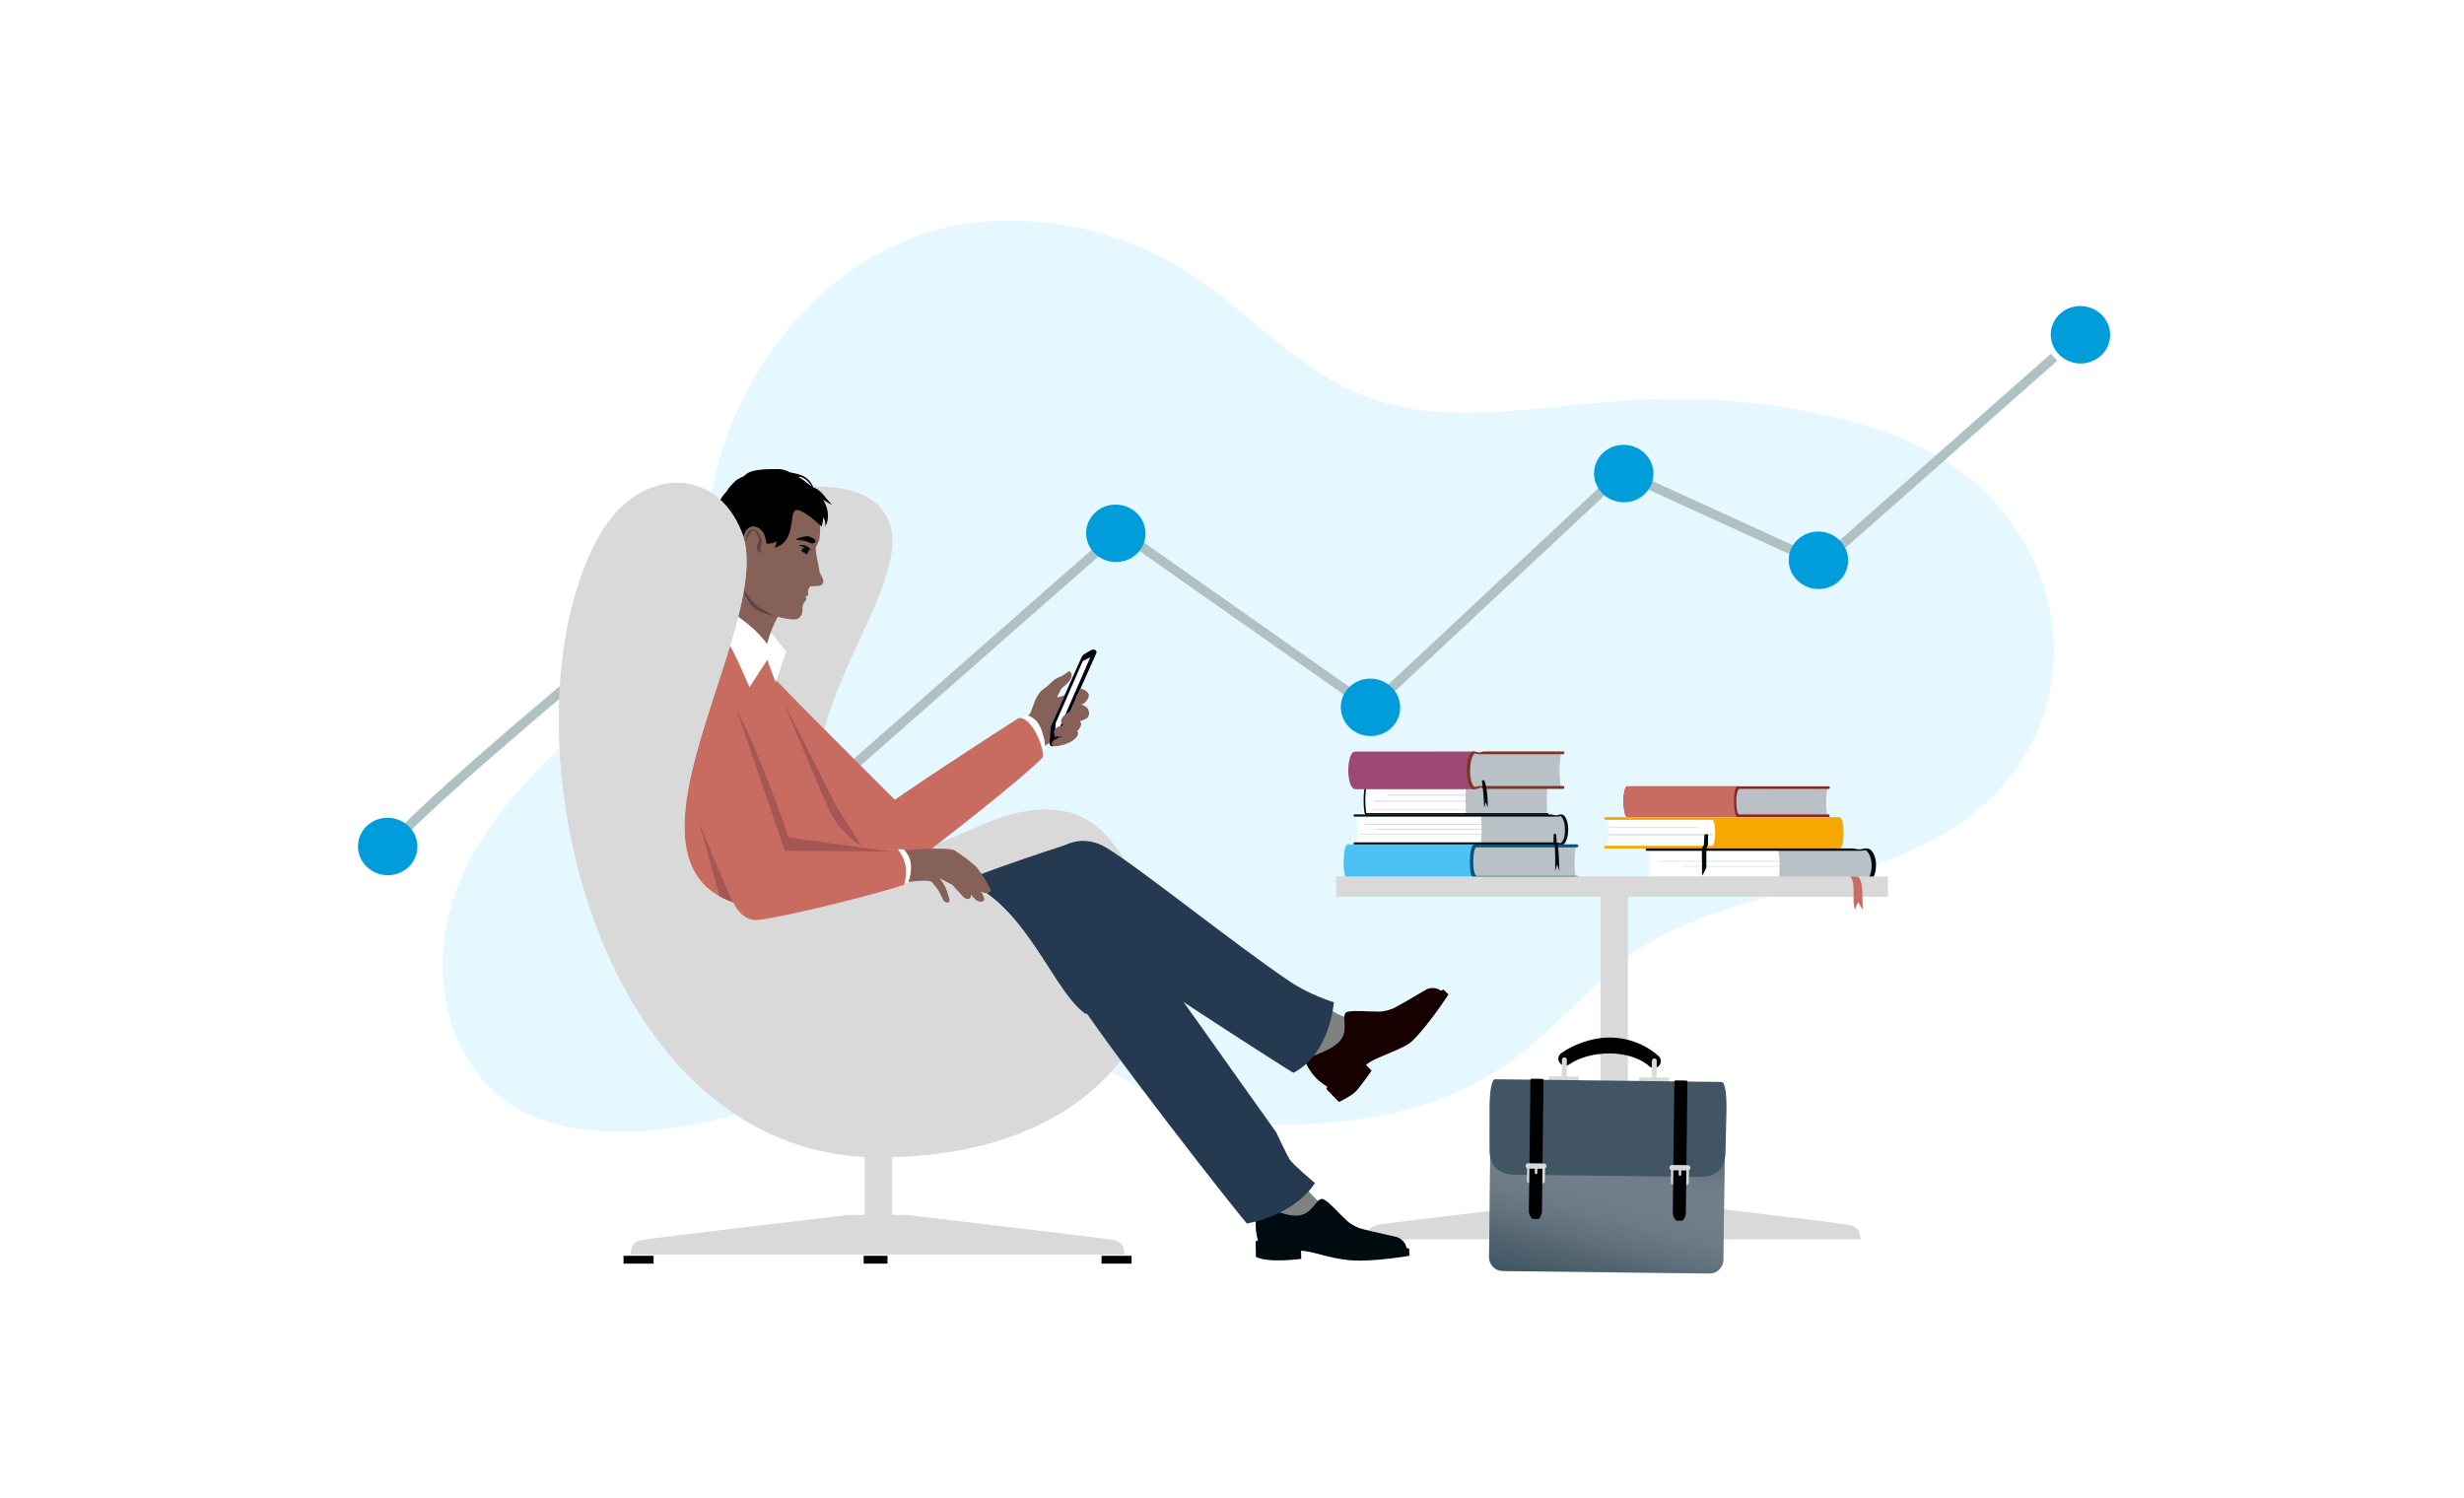 <svg width="592" height="360" viewBox="0 0 592 360" fill="none" xmlns="http://www.w3.org/2000/svg">
<rect width="592" height="360" fill="white"/>
<g clip-path="url(#clip0_173_152)">
<path d="M106.536 236.237C107.373 245.123 110.599 253.95 117.342 260.916C129.555 273.833 152.409 273.586 170.753 269.377C187.383 265.769 201.263 257.809 217.029 252.266C238.768 244.764 252.21 247.978 269.961 259.209C279.516 265.191 288.585 269.167 300.875 269.98C320.44 271.155 342.025 268.19 358.533 257.93C368.803 251.64 376.541 242.892 384.946 235.23C405.747 213.958 442.266 215.761 468.556 199.361C498.017 180.728 500.668 145.493 480.135 121.761C470.78 110.515 456.425 103.703 439.815 100.033C426.015 96.844 409.378 95.221 394.286 96.073C376.24 96.78 357.238 101.026 339.455 98.276C332.361 97.168 325.748 94.726 319.906 91.353C308.891 85.041 300.313 76.09 290.037 68.682C274.403 56.896 252.139 50.381 230.694 53.998C196.192 59.965 174.859 93.311 170.832 119.3C169.258 129.111 169.851 138.81 164.913 148.056C159.558 158.418 148.521 167.039 139.185 175.449C129.204 184.298 119.889 194.068 113.872 204.831C108.286 214.594 105.544 225.462 106.531 236.172L106.537 236.237H106.536Z" fill="#E5F8FF"/>
<path d="M94.087 204.843L92.042 203.832C95.609 196.617 152.218 150.024 154.626 148.044L155.421 147.391L197.538 189.013L268.969 126.223L329.181 168.547L389.535 112.16L437.292 133.989L492.761 84.976L494.272 86.685L437.692 136.68L389.976 114.869L329.386 171.478L269.127 129.122L197.448 192.131L155.281 150.46C138.427 164.341 96.825 199.306 94.088 204.843L94.087 204.843Z" fill="#B0C1C3"/>
<path d="M100.259 204.028C100.599 200.232 97.691 196.869 93.764 196.519C89.837 196.168 86.379 198.961 86.04 202.757C85.7 206.554 88.608 209.916 92.535 210.267C96.461 210.618 99.92 207.825 100.259 204.028Z" fill="#009DDB"/>
<path d="M161.821 149.618C162.16 145.822 159.252 142.46 155.326 142.109C151.399 141.758 147.941 144.551 147.601 148.348C147.262 152.144 150.17 155.506 154.097 155.857C158.023 156.208 161.482 153.415 161.821 149.618Z" fill="#009DDB"/>
<path d="M204.474 191.499C204.813 187.703 201.905 184.341 197.979 183.99C194.052 183.639 190.594 186.432 190.254 190.229C189.915 194.025 192.823 197.387 196.749 197.738C200.676 198.089 204.134 195.296 204.474 191.499Z" fill="#009DDB"/>
<path d="M275.194 128.784C275.533 124.987 272.625 121.625 268.699 121.274C264.772 120.923 261.314 123.716 260.974 127.513C260.635 131.309 263.543 134.672 267.469 135.023C271.396 135.373 274.854 132.58 275.194 128.784Z" fill="#009DDB"/>
<path d="M336.385 170.594C336.725 166.797 333.817 163.435 329.89 163.084C325.963 162.733 322.505 165.526 322.166 169.323C321.826 173.119 324.734 176.482 328.661 176.832C332.587 177.183 336.046 174.39 336.385 170.594Z" fill="#009DDB"/>
<path d="M397.231 114.419C397.571 110.622 394.663 107.26 390.736 106.909C386.81 106.558 383.351 109.351 383.012 113.148C382.672 116.944 385.58 120.307 389.507 120.657C393.434 121.008 396.892 118.215 397.231 114.419Z" fill="#009DDB"/>
<path d="M444.004 135.257C444.344 131.46 441.436 128.098 437.509 127.747C433.583 127.396 430.124 130.189 429.785 133.986C429.445 137.783 432.353 141.145 436.28 141.496C440.207 141.847 443.665 139.053 444.004 135.257Z" fill="#009DDB"/>
<path d="M506.961 81.069C507.301 77.273 504.393 73.911 500.466 73.56C496.54 73.209 493.081 76.002 492.742 79.799C492.402 83.595 495.31 86.957 499.237 87.308C503.164 87.659 506.622 84.866 506.961 81.069Z" fill="#009DDB"/>
<path d="M371.72 195.648C329.163 195.684 329.169 195.599 328.431 195.562C328.094 193.273 328.164 190.629 328.467 189.439C329.2 189.378 371.19 189.439 371.72 189.439C371.547 191.396 371.72 195.648 371.72 195.648Z" fill="#BAC1C6"/>
<path d="M325.907 195.953C326.636 195.953 372.776 196.039 372.995 196.039C373.213 196.039 374.315 196.048 374.756 195.953C374.856 195.931 375.419 195.932 375.443 195.953C376.739 197.014 376.208 201.899 374.879 202.764C374.815 202.807 374.737 202.809 374.65 202.792C374.191 202.697 373.839 202.63 373.569 202.63H326.016C326.251 200.924 326.171 198.789 325.907 195.953Z" fill="white"/>
<path d="M439.066 189.491C438.39 189.491 418.746 189.523 417.613 189.523C416.479 189.523 416.632 195.973 417.496 195.973C418.268 195.973 438.481 195.94 439.066 195.94C438.576 194.527 438.716 190.699 439.066 189.491Z" fill="#BAC1C6"/>
<path d="M386.018 203.553C386.706 203.553 410.46 203.706 411.615 203.706C412.771 203.706 412.45 196.793 411.57 196.793C410.784 196.793 386.754 196.838 386.159 196.838C386.657 198.278 386.374 202.323 386.018 203.553Z" fill="white"/>
<path d="M396.113 204.305H446.585C446.886 204.305 447.885 204.267 448.493 204.161C448.63 204.137 448.71 204.177 448.744 204.2C450.528 205.38 450.619 210.868 448.789 211.831C448.701 211.878 448.592 211.881 448.474 211.861C447.84 211.755 446.692 211.688 446.321 211.688H396.02C396.343 209.791 396.477 207.461 396.113 204.305Z" fill="white"/>
<path d="M352.189 195.648C352.189 195.648 328.831 195.688 328.099 195.652C327.762 193.363 327.71 190.485 328.013 189.295C328.747 189.234 351.659 189.439 352.189 189.439C352.016 191.396 352.189 195.648 352.189 195.648Z" fill="white"/>
<path d="M427.329 204.245C428.332 204.245 446.333 204.424 446.635 204.424C446.936 204.424 447.373 204.351 447.982 204.245C448.118 204.221 448.71 204.312 448.744 204.334C450.528 205.515 450.574 211.002 448.744 211.965C448.656 212.012 447.928 211.888 447.81 211.869C447.176 211.763 446.693 211.688 446.321 211.688H427.299C427.623 209.79 427.692 207.401 427.329 204.245V204.245Z" fill="#BAC1C6"/>
<path d="M355.811 195.867C356.54 195.867 373.678 196.082 373.897 196.082C374.116 196.082 374.691 195.97 375.132 195.875C375.232 195.853 375.29 195.889 375.315 195.91C376.611 196.971 376.73 201.899 375.401 202.764C375.336 202.807 374.737 202.809 374.65 202.791C374.191 202.696 373.839 202.63 373.569 202.63H355.784C356.019 200.924 356.075 198.702 355.811 195.866V195.867Z" fill="#BAC1C6"/>
<path d="M375.022 180.92C374.255 180.92 355.843 181.024 355.614 181.024C355.385 181.024 354.915 180.917 354.45 180.799C354.346 180.772 353.816 181.086 353.79 181.111C352.429 182.424 352.619 188.204 354.016 189.275C354.083 189.326 354.48 189.209 354.571 189.187C355.053 189.069 355.422 188.987 355.706 188.987H374.961C374.546 186.081 374.634 183.963 375.022 180.92Z" fill="#BAC1C6"/>
<path d="M378.623 210.815H354.478C353.202 210.815 353.291 203.297 354.262 203.297C355.132 203.297 378.051 203.212 378.709 203.212C378.157 204.802 378.229 209.456 378.623 210.815Z" fill="#BAC1C6"/>
<g style="mix-blend-mode:multiply">
<path d="M438.298 191.832H418.372V191.94H438.298V191.832Z" fill="#BAC1C6"/>
</g>
<g style="mix-blend-mode:multiply">
<path d="M373.731 186.533H354.683V186.607H373.731V186.533Z" fill="#BAC1C6"/>
</g>
<g style="mix-blend-mode:multiply">
<path d="M370.672 194.422H329.334V194.496H370.672V194.422Z" fill="#BAC1C6"/>
</g>
<g style="mix-blend-mode:multiply">
<path d="M438.423 193.892H417.896V194.024H438.423V193.892Z" fill="#BAC1C6"/>
</g>
<g style="mix-blend-mode:multiply">
<path d="M438.423 191.134H420.438V191.266H438.423V191.134Z" fill="#BAC1C6"/>
</g>
<path d="M407.896 198.781H386.491V198.878H407.896V198.781Z" fill="#BAC1C6"/>
<path d="M411.516 200.473H386.566V200.667H411.516V200.473Z" fill="#BAC1C6"/>
<g style="mix-blend-mode:multiply">
<path d="M446.351 206.904H398.293V207.002H446.351V206.904Z" fill="#BAC1C6"/>
</g>
<g style="mix-blend-mode:multiply">
<path d="M446.825 208.1H404.293V208.197H446.825V208.1Z" fill="#BAC1C6"/>
</g>
<g style="mix-blend-mode:multiply">
<path d="M446.826 210.671H397.936V210.768H446.826V210.671Z" fill="#BAC1C6"/>
</g>
<g style="mix-blend-mode:multiply">
<path d="M370.624 191.003H333.308V191.154H370.624V191.003Z" fill="#BAC1C6"/>
</g>
<g style="mix-blend-mode:multiply">
<path d="M370.168 192.451H330.079V192.601H370.168V192.451Z" fill="#BAC1C6"/>
</g>
<g style="mix-blend-mode:multiply">
<path d="M375.043 198.024H327.875V198.155H375.043V198.024Z" fill="#BAC1C6"/>
</g>
<g style="mix-blend-mode:multiply">
<path d="M374.721 199.141H330.493V199.271H374.721V199.141Z" fill="#BAC1C6"/>
</g>
<g style="mix-blend-mode:multiply">
<path d="M374.908 200.312H326.918V200.426H374.908V200.312Z" fill="#BAC1C6"/>
</g>
<g style="mix-blend-mode:multiply">
<path d="M373.878 182.747H355.861V182.882H373.878V182.747Z" fill="#BAC1C6"/>
</g>
<g style="mix-blend-mode:multiply">
<path d="M373.257 183.865H359.796V184.001H373.257V183.865Z" fill="#BAC1C6"/>
</g>
<g style="mix-blend-mode:multiply">
<path d="M373.918 187.458H355.56V187.593H373.918V187.458Z" fill="#BAC1C6"/>
</g>
<g style="mix-blend-mode:multiply">
<path d="M377.555 204.588H355.394V204.729H377.555V204.588Z" fill="#BAC1C6"/>
</g>
<g style="mix-blend-mode:multiply">
<path d="M377.046 205.751H358.623V205.892H377.046V205.751Z" fill="#BAC1C6"/>
</g>
<g style="mix-blend-mode:multiply">
<path d="M377.134 208.447H355.873V208.535H377.134V208.447Z" fill="#BAC1C6"/>
</g>
<g style="mix-blend-mode:multiply">
<path d="M377.588 209.488H355.147V209.629H377.588V209.488Z" fill="#BAC1C6"/>
</g>
<path d="M417.962 189.573C416.827 189.573 416.982 195.676 417.846 195.676H439.344C439.647 195.676 439.73 196.328 439.256 196.328H391C389.838 196.328 389.695 188.939 391 188.939H439.343C439.781 188.939 439.668 189.573 439.413 189.573H417.961H417.962Z" fill="#8A272C"/>
<path d="M391.001 196.328H417.338C416.398 195.569 416.277 189.405 417.363 188.939H391C389.695 188.939 389.838 196.328 391 196.328H391.001Z" fill="#C86C61"/>
<path d="M411.263 203.218C412.418 203.218 412.26 197.001 411.381 197.001H385.702C385.393 197.001 385.309 196.336 385.791 196.336H442.003C443.186 196.336 443.332 203.863 442.003 203.863H385.702C385.256 203.863 385.37 203.218 385.63 203.218H411.263L411.263 203.218Z" fill="#F7A800"/>
<path d="M395.706 211.942H444.617C445.474 211.942 445.802 211.632 446.501 211.705C447.269 211.786 447.987 212.154 448.831 211.999C449.949 211.796 450.753 209.837 450.739 207.817C450.726 205.868 449.918 204.142 448.831 203.912C447.848 203.703 447.247 204.161 446.573 204.091C445.887 204.019 445.398 203.846 444.701 203.846H395.662C395.303 203.846 395.311 204.438 395.662 204.438H446.737C447.039 204.438 447.455 204.4 448.062 204.294C448.199 204.27 448.28 204.31 448.313 204.332C450.098 205.513 450.162 210.513 448.333 211.476C448.245 211.523 448.136 211.526 448.018 211.506C447.385 211.401 446.902 211.325 446.529 211.325C446.39 211.325 396.111 211.325 395.707 211.325C395.304 211.325 395.308 211.941 395.706 211.941V211.942Z" fill="#000B10"/>
<path d="M409.537 200.479L410.398 200.478C410.398 200.478 410.354 201.626 410.354 203.217L410.238 203.221C410.076 203.248 409.987 204.053 409.987 204.407C409.987 206.643 409.963 208.495 409.963 208.495C409.963 208.495 409.55 209.465 408.939 210.418C408.902 207.47 408.887 206.122 408.887 204.407C408.887 204.177 409.021 203.159 409.352 203.159C409.466 201.094 409.537 200.479 409.537 200.479H409.537Z" fill="#000B10"/>
<path d="M371.836 195.381C371.457 195.381 328.653 195.388 328.26 195.371C327.907 193.081 327.979 190.437 328.297 189.247C328.688 189.216 340.402 189.22 352.458 189.228L352.485 188.826C340.367 188.815 328.533 188.809 328.105 188.848C327.824 188.872 327.61 190.634 327.623 192.309C327.637 193.991 327.818 195.759 328.044 195.771C328.475 195.794 371.576 195.783 371.845 195.783C372.114 195.783 372.215 195.38 371.836 195.38V195.381Z" fill="#000B10"/>
<path d="M325.478 202.961H372.331C372.954 202.961 373.224 202.988 373.732 203.053C374.289 203.126 374.779 203.152 375.392 203.013C376.204 202.831 376.788 201.07 376.778 199.254C376.768 197.504 376.182 195.952 375.392 195.745C374.678 195.558 374.241 195.97 373.751 195.907C373.253 195.842 372.898 195.686 372.393 195.686H325.478C325.111 195.686 325.115 196.219 325.478 196.219C325.841 196.219 373.788 196.219 373.871 196.218C374.09 196.218 374.392 196.185 374.833 196.089C374.933 196.067 374.991 196.102 375.016 196.124C376.313 197.184 376.36 201.677 375.03 202.542C374.966 202.584 374.887 202.587 374.802 202.57C374.342 202.474 373.99 202.407 373.72 202.407H325.478C325.132 202.407 325.114 202.961 325.478 202.961V202.961Z" fill="#000B10"/>
<path d="M354.23 180.568C350.353 180.582 325.807 180.592 325.558 180.592C323.428 180.592 323.336 189.633 325.683 189.633H354.117C352.871 187.299 352.827 186.782 352.803 184.965C352.78 183.286 352.848 182.812 354.23 180.568Z" fill="#9E4877"/>
<path d="M375.54 188.863H374.852C374.852 188.863 374.851 188.862 374.849 188.862H355.598C355.313 188.862 354.945 188.946 354.462 189.063C354.371 189.085 354.289 189.081 354.222 189.031C352.826 187.959 352.875 182.403 354.236 181.089C354.262 181.064 354.324 181.019 354.428 181.047C354.892 181.166 355.21 181.208 355.438 181.208H375.54C375.988 181.208 375.977 180.55 375.54 180.55H356.733C356.202 180.55 356.05 180.705 355.527 180.785C355.013 180.863 354.591 180.39 353.841 180.622C353.012 180.877 352.397 182.798 352.387 184.962C352.376 187.208 352.989 189.385 353.841 189.611C354.486 189.783 354.997 189.409 355.582 189.32C356.115 189.238 356.144 189.546 356.798 189.546H375.54C375.95 189.546 375.977 188.863 375.54 188.863Z" fill="#7E3423"/>
<path d="M356.592 187.503H356.008C356.008 187.503 356.457 190.015 356.592 194.044C356.817 193.521 356.952 192.736 356.952 192.736C356.952 192.736 357.312 193.573 357.491 194.096C357.401 188.759 356.592 187.503 356.592 187.503V187.503Z" fill="#000B10"/>
<path d="M354.189 202.87H323.843C322.537 202.87 322.376 211.181 323.843 211.181H354.287C354.029 210.502 353.455 208.954 353.429 207.064C353.406 205.318 353.909 203.666 354.189 202.87Z" fill="#4EC1F4"/>
<path d="M354.863 210.469C353.588 210.469 353.761 203.604 354.732 203.604H378.917C379.258 203.604 379.351 202.87 378.818 202.87H354.189C352.882 202.87 352.722 211.181 354.189 211.181H378.917C379.409 211.181 379.283 210.469 378.995 210.469H354.863Z" fill="#00557E"/>
<path d="M373.881 200.388L373.264 200.397C373.264 200.397 373.284 201.471 373.261 202.855H373.346C373.529 202.855 373.581 203.593 373.595 203.91C373.677 205.849 373.671 207.013 373.644 209.284C373.898 208.505 374.119 207.719 374.119 207.719C374.119 207.719 374.49 208.744 374.671 209.293C374.575 206.539 374.511 205.037 374.393 203.877C374.373 203.673 374.322 202.861 374.033 202.861C373.949 201.079 373.881 200.389 373.881 200.389L373.881 200.388Z" fill="#000B10"/>
<path d="M453.609 215.473V210.587H321.029V215.473H384.534V288.271H380.71C380.71 288.271 333.481 293.791 331.036 294.294C328.975 294.717 328.326 295.905 328.326 297.801H446.947C446.947 295.905 446.298 294.718 444.237 294.294C441.791 293.792 394.563 288.271 394.563 288.271H391.119V215.473H453.609Z" fill="#D9D9D9"/>
<path d="M444.525 210.644C446.053 212.16 444.794 216.488 445.693 218.633C445.95 217.528 446.489 216.745 446.489 216.745C446.489 216.745 446.75 217.513 447.658 218.658C447.222 216.398 447.932 211.793 446.349 210.619L444.525 210.644Z" fill="#C86C61"/>
<path d="M397.388 256.622C397.824 256.617 398.258 256.441 398.581 256.098C399.206 255.429 399.172 254.38 398.503 253.755C396.278 251.672 391.946 249.235 386.464 249.297C382.487 249.342 378.251 250.881 375.13 253.023C374.375 253.541 374.183 254.574 374.702 255.328C375.22 256.083 376.252 256.275 377.007 255.757C379.607 253.972 383.161 253.15 386.508 253.113C391.012 253.062 394.562 254.608 396.237 256.175C396.561 256.48 396.975 256.627 397.388 256.622V256.622Z" fill="black"/>
<path d="M400.717 258.927L398.006 258.894L398.054 254.908C398.058 254.585 397.799 254.321 397.476 254.316C397.153 254.312 396.887 254.571 396.884 254.894L396.837 258.881L394.124 258.848C393.937 258.846 393.784 258.995 393.782 259.183L393.775 259.761C393.773 259.948 393.923 260.102 394.11 260.105L400.703 260.184C400.889 260.186 401.044 260.035 401.046 259.848L401.053 259.269C401.055 259.082 400.904 258.929 400.717 258.927Z" fill="#D9D9D9"/>
<path d="M379.055 258.669L376.402 258.637L376.449 254.65C376.454 254.327 376.194 254.062 375.872 254.059C375.549 254.054 375.284 254.313 375.279 254.636L375.232 258.623L372.462 258.589C372.275 258.588 372.121 258.738 372.119 258.924L372.113 259.504C372.111 259.691 372.26 259.845 372.446 259.847L379.04 259.926C379.226 259.928 379.381 259.777 379.382 259.59L379.389 259.01C379.392 258.823 379.241 258.671 379.055 258.669Z" fill="#D9D9D9"/>
<path d="M357.753 302.057C357.731 303.885 359.197 305.386 361.026 305.407L410.703 306C412.533 306.022 414.033 304.556 414.056 302.728L414.419 272.268C414.44 270.44 412.974 268.94 411.146 268.918L361.468 268.325C359.639 268.304 358.138 269.769 358.116 271.597L357.753 302.057Z" fill="#425563"/>
<path style="mix-blend-mode:multiply" d="M357.753 302.057C357.731 303.885 359.197 305.386 361.026 305.407L410.703 306C412.533 306.022 414.033 304.556 414.056 302.728L414.419 272.268C414.44 270.44 412.974 268.94 411.146 268.918L361.468 268.325C359.639 268.304 358.138 269.769 358.116 271.597L357.753 302.057Z" fill="url(#paint0_linear_173_152)"/>
<path d="M359.228 259.317C359.704 259.324 413.134 259.96 413.61 259.966C414.539 259.977 414.846 263.196 414.805 266.671L414.567 276.826C414.518 280.963 412.014 282.827 408.539 282.784L363.755 282.251C360.28 282.209 357.82 280.287 357.87 276.151L357.874 265.992C357.915 262.518 358.298 259.306 359.228 259.317H359.228Z" fill="#425563"/>
<path d="M404.966 280.594L404.916 284.747C404.916 284.747 405.746 284.867 405.755 284.092C405.764 283.317 405.799 280.386 405.799 280.386L404.966 280.594Z" fill="#D3D8DC"/>
<path d="M402.306 280.563L402.257 284.715C402.257 284.715 401.425 284.816 401.434 284.041C401.443 283.266 401.478 280.335 401.478 280.335L402.306 280.563Z" fill="#D3D8DC"/>
<path d="M401.904 291.406C401.895 292.177 402.467 293.298 402.935 293.304C403.314 293.308 403.593 293.312 404.047 293.316C404.504 293.323 405.031 292.265 405.041 291.443C405.051 290.621 405.417 259.916 405.417 259.916C405.419 259.761 405.294 259.633 405.138 259.631L402.565 259.6C402.409 259.599 402.282 259.722 402.281 259.878C402.281 259.878 401.913 290.634 401.905 291.406L401.904 291.406Z" fill="black"/>
<path d="M401.095 280.552C401.099 280.197 401.389 279.914 401.743 279.918L405.512 279.963C405.865 279.968 406.149 280.258 406.145 280.612C406.141 280.967 405.85 281.25 405.496 281.246L401.728 281.2C401.374 281.197 401.09 280.906 401.095 280.552Z" fill="#D3D8DC"/>
<path d="M370.39 280.183L370.34 284.335C370.34 284.335 371.17 284.455 371.179 283.68C371.188 282.904 371.224 279.974 371.224 279.974L370.39 280.183Z" fill="#D3D8DC"/>
<path d="M367.73 280.15L367.681 284.304C367.681 284.304 366.849 284.404 366.859 283.629C366.867 282.853 366.903 279.922 366.903 279.922L367.73 280.151V280.15Z" fill="#D3D8DC"/>
<path d="M367.328 290.994C367.319 291.765 367.892 292.886 368.36 292.891C368.739 292.896 369.017 292.899 369.473 292.904C369.928 292.911 370.456 291.853 370.466 291.03C370.475 290.209 370.842 259.504 370.842 259.504C370.844 259.348 370.719 259.22 370.563 259.219L367.989 259.188C367.833 259.187 367.707 259.311 367.704 259.466C367.704 259.466 367.337 290.222 367.328 290.993L367.328 290.994Z" fill="black"/>
<path d="M366.519 280.139C366.523 279.785 366.814 279.502 367.168 279.506L370.936 279.551C371.29 279.556 371.573 279.846 371.569 280.2C371.565 280.554 371.274 280.837 370.92 280.834L367.152 280.788C366.798 280.785 366.514 280.494 366.519 280.139H366.519Z" fill="#D3D8DC"/>
<path d="M369.046 282.104C368.876 282.102 368.74 281.962 368.742 281.792L368.763 279.978C368.765 279.807 368.905 279.671 369.076 279.673C369.247 279.675 369.383 279.815 369.381 279.985L369.36 281.799C369.357 281.97 369.217 282.107 369.046 282.104Z" fill="#D3D8DC"/>
<path d="M403.622 282.516C403.452 282.514 403.315 282.374 403.317 282.204L403.339 280.39C403.341 280.219 403.48 280.083 403.651 280.084C403.822 280.087 403.958 280.227 403.956 280.397L403.934 282.211C403.933 282.382 403.793 282.519 403.622 282.516Z" fill="#D3D8DC"/>
<path d="M159.514 131.204C171.669 118.814 205.749 109.998 213.136 124.294C222.161 141.758 179.303 181.249 205.074 202.39C219.038 213.846 237.042 190.426 256.616 195.123C273.136 199.087 279.084 228.817 277.432 235.093C275.197 243.581 255.956 256.895 255.956 256.895L203.091 264.162C203.091 264.162 158.818 232.12 158.157 231.129C157.496 230.138 147.584 193.471 147.914 191.82C148.245 190.168 159.515 131.204 159.515 131.204H159.514Z" fill="#D9D9D9"/>
<path d="M256.771 161.324C256.325 161.613 255.294 162.328 255.294 162.328C255.294 162.328 254.223 162.819 253.863 162.979C253.501 163.14 252.386 164.106 251.954 164.574C251.521 165.042 250.615 165.578 250.168 165.993C249.721 166.408 249.059 167.5 248.801 168.034C248.615 168.417 247.963 170.352 247.496 171.5C245.773 172.805 239.397 177.211 235.5 179.967C235.5 179.967 242.058 182.818 243.484 184.814C244.106 184.463 251.932 178.555 252.184 178.412C252.202 177.688 252.273 176.033 252.308 175.239C252.319 174.969 252.387 174.664 252.497 174.418C252.968 173.361 254.346 170.265 255.786 167.035C255.301 167.208 254.863 167.362 254.78 167.386C254.671 167.417 254.314 167.478 254.004 167.529L254.074 167.204L255.103 165.337C255.103 165.337 256.52 164.329 257.168 163.28C257.964 161.992 257.064 161.134 256.772 161.324H256.771Z" fill="#856158"/>
<path d="M253.932 178.14C254.635 178.037 255.217 177.944 255.44 177.827C255.729 177.675 256.167 175.027 256.543 172.329C255.403 174.883 254.428 177.053 253.931 178.14H253.932Z" fill="#1B1C20"/>
<path d="M252.308 175.239C252.267 176.158 252.178 178.228 252.179 178.678C252.181 179.261 253.147 179.713 253.596 178.857C254.046 177.998 263.056 157.696 263.384 156.97C263.711 156.246 262.867 155.855 262.172 156.2C261.701 156.433 260.897 156.947 260.422 157.245C260.146 157.419 259.984 157.673 259.86 157.919C259.747 158.143 253.604 171.932 252.497 174.418C252.387 174.665 252.32 174.97 252.308 175.24L252.308 175.239Z" fill="#000312"/>
<path d="M253.512 177.307L261.964 157.911L260.134 158.858L253.596 173.836L253.512 177.307Z" fill="white"/>
<path d="M259.573 165.494L259.193 166.379C257.217 168.776 259.261 170.038 260.667 168.802C261.416 168.144 261.802 167.103 261.506 166.637C260.794 165.519 259.573 165.494 259.573 165.494Z" fill="#856158"/>
<path d="M259.15 168.974C259.15 168.974 261.153 169.694 261.444 170.416C261.735 171.137 261.948 172.255 260.642 172.83C259.336 173.404 257.557 173.942 256.485 174.249C254.811 174.728 254.262 172.907 256.023 171.623C256.538 171.249 257.255 170.81 257.255 170.81L258.41 168.093L259.15 168.974Z" fill="#856158"/>
<path d="M256.008 174.098C256.008 174.098 255.302 174.376 254.658 174.519C252.855 174.921 252.739 177.03 254.407 176.983C256.076 176.936 257.655 176.586 258.434 176.019C259.212 175.451 260.479 173.823 259.22 173.207C257.961 172.59 256.008 174.098 256.008 174.098Z" fill="#856158"/>
<path d="M244.529 173.126L246.525 171.7C246.525 171.7 248.624 172.331 249.567 173.981C251.087 176.642 251.182 179.968 251.182 179.968L249.567 181.868L244.529 173.126Z" fill="white"/>
<path fill-rule="evenodd" clip-rule="evenodd" d="M244.719 172.555C239.396 175.881 217.313 190.284 209.454 196.061L210.942 198.425C203.049 205.293 211.598 212.894 217.543 208.636C223.585 204.309 246.493 186.444 250.612 181.868C250.707 178.732 247.475 171.985 244.719 172.555Z" fill="#C86C61"/>
<path d="M255.892 176.66C255.042 176.959 254.468 177.243 253.569 177.626C252.588 178.044 252.225 179.258 253.462 179.285C254.699 179.311 256.599 178.675 257.432 178.156C258.264 177.637 259.326 176.655 258.93 175.83C258.533 175.007 255.892 176.66 255.892 176.66Z" fill="#856158"/>
<path fill-rule="evenodd" clip-rule="evenodd" d="M181.893 158.597C190.261 167.641 207.391 184.58 219.661 196.799C218.656 197.902 218.603 197.858 217.069 199.543C223.015 204.956 215.505 213.373 209 208.401C201.822 202.92 180.45 182.234 169.226 171.459C158.899 161.543 172.922 148.9 181.893 158.597Z" fill="#C86C61"/>
<path d="M187.819 167.809C187.819 167.809 197.863 191.798 199.334 194.985C201.599 199.892 207.073 203.478 207.073 203.478L201.033 193.853L187.819 167.809Z" fill="#A45754"/>
<path d="M205.783 252.734C185.435 255.416 182.086 225.879 202.271 224.416C234.963 222.049 250.325 222.086 265.162 222.35C278.028 222.579 278.877 239.105 266.275 242.345C254.304 245.424 227.026 249.934 205.783 252.734Z" fill="#253951"/>
<path d="M210.307 250.951C191.948 260.126 179.141 233.299 197.743 225.33C227.873 212.425 242.406 207.448 256.516 202.856C268.753 198.874 274.95 214.219 264.096 221.394C253.785 228.21 229.473 241.373 210.307 250.951Z" fill="#253951"/>
<path d="M304.088 246.935C305.278 248.047 312.21 252.911 313.396 254.306C314.584 255.701 314.81 256.121 316.207 258.299C317.605 260.477 318.748 258.663 320.348 257.102C322.364 255.137 329.851 250.3 332.245 247.966C331.515 246.784 331.774 243.69 331.774 243.69L326.081 244.695C322.581 245.391 317.181 240.903 315.328 239.839L304.089 246.936L304.088 246.935Z" fill="#7E8283"/>
<path fill-rule="evenodd" clip-rule="evenodd" d="M347.996 238.959L346.845 237.78L346.165 238.025C346.165 238.025 344.473 236.654 342.334 237.953C340.195 239.254 335.122 242.189 334.526 242.381C333.933 242.572 332.737 243.068 331.272 243.068C328.071 243.069 325.961 242.723 323.849 243.091C321.737 243.461 324.532 247.497 321.724 250.345C319.244 252.863 314.78 253.559 313.458 254.848C314.043 256.051 314.747 257.511 316.137 258.953C317.528 260.393 318.918 261.115 318.918 261.115L318.651 261.654L321.693 264.774C321.693 264.774 324.487 263.467 325.652 262.331C326.817 261.195 329.541 257.261 329.541 257.261C329.541 257.261 328.744 256.444 328.191 255.877C330.003 254.111 337.173 252.207 339.308 250.126C343.313 246.222 347.996 238.959 347.996 238.959Z" fill="#160000"/>
<path d="M320.479 240.816C320.479 240.816 319.61 253.179 310.753 257.78C307.195 255.661 265.681 229.073 253.905 219.782C244.373 212.263 254.665 197.011 265.846 203.703C273.514 208.292 296.653 226.931 309.926 235.851C314.798 239.126 320.479 240.816 320.479 240.816Z" fill="#253951"/>
<path d="M183.888 150.376L188.904 156.571L185.659 166.01L181.233 158.636L183.888 150.376Z" fill="white"/>
<path d="M176.03 134.809C176.03 134.809 174.836 139.357 171.867 144.739C168.467 150.904 183.746 157.982 183.746 157.982C183.746 157.982 184.059 152.332 187.933 146.481C189.822 143.627 176.03 134.809 176.03 134.809Z" fill="#856158"/>
<path d="M205.392 254.461C146.088 238.828 147.787 187.432 152.246 168.264C156.184 151.334 169.201 146.396 169.136 147.131C169.136 147.131 177.397 153.326 183.888 157.161C185.658 162.765 194.318 183.849 198.016 192.221C204.105 206.007 220.41 219.903 224.865 224.078L205.392 254.461H205.392Z" fill="#C86C61"/>
<path d="M165.545 177.622L181.024 219.708L175.493 224.742L165.981 190.448L165.545 177.622Z" fill="#A45754"/>
<path fill-rule="evenodd" clip-rule="evenodd" d="M173.584 161.643C177.042 173.468 185.529 195.281 191.066 211.686C189.674 212.226 189.647 212.163 187.523 212.987C190.431 220.483 179.957 224.671 176.35 217.322C172.368 209.216 161.755 182.159 156.511 167.513C151.687 154.035 169.876 148.965 173.584 161.643Z" fill="#C86C61"/>
<path d="M170.316 143.297C170.316 143.297 178.873 148.901 181.528 151.556C184.184 154.211 185.659 156.57 185.659 156.57L180.053 165.125C180.053 165.125 175.627 154.506 173.857 152.736C172.087 150.966 169.136 147.131 169.136 147.131L170.316 143.297V143.297Z" fill="white"/>
<path fill-rule="evenodd" clip-rule="evenodd" d="M196.027 120.75C197.078 123.771 197.22 126.856 196.898 129.341C196.799 130.137 196.255 130.929 196.02 131.421C195.861 132.723 196.578 135.334 196.909 137.322C197.046 138.142 197.933 138.907 197.787 139.83C197.543 141.362 195.097 140.559 194.615 140.977C194.533 141.054 194.016 141.724 194.14 142.547C194.249 143.275 193.749 143.289 193.459 143.262C193.601 143.468 193.784 143.578 193.717 144.019C193.528 144.533 193.368 144.38 193.073 144.944C192.4 146.221 193.395 147.369 191.862 148.568C190.752 149.442 185.376 147.965 183.178 146.869C179.922 145.245 175.822 137.98 174.878 133.648C174.21 130.583 171.331 120.865 180.136 116.279C185.934 113.259 194.834 117.323 196.027 120.75L196.027 120.75Z" fill="#856158"/>
<path fill-rule="evenodd" clip-rule="evenodd" d="M195.797 130.307C196.431 129.646 194.529 128.828 193.883 128.842C193.237 128.856 191.792 129.21 191.405 129.519C190.947 129.885 193.014 129.761 193.789 130.065C194.426 130.315 195.223 130.904 195.797 130.307Z" fill="black"/>
<path fill-rule="evenodd" clip-rule="evenodd" d="M195.055 132.339C193.888 131.629 193.095 131.436 191.816 131.045C192.349 130.95 193.815 130.616 195.055 132.339Z" fill="#000B10"/>
<path d="M193.847 133.232C194.139 132.853 194.321 132.428 194.402 131.984C194.271 131.763 194.055 131.592 193.787 131.524C193.252 131.389 192.708 131.714 192.573 132.249C192.559 132.306 192.552 132.363 192.548 132.419C192.894 132.593 193.406 132.928 193.848 133.232H193.847Z" fill="#000B10"/>
<path fill-rule="evenodd" clip-rule="evenodd" d="M182.848 132.907C182.848 132.907 182.48 131.42 183.103 130.218C182.868 128.999 182.145 127.206 181.154 127.157C179.314 127.07 179.019 129.597 179.116 130.155C179.978 128.11 181.034 126.952 181.518 127.718C182.003 128.486 182.719 129.825 182.308 130.278C181.894 130.73 181.615 131.428 181.961 132.055C182.308 132.684 182.848 132.907 182.848 132.907Z" fill="#614347"/>
<path d="M199.925 121.282C198.524 120.051 197.292 117.586 195.464 117.165C194.895 115.922 194.229 115.03 192.952 114.364C192.157 113.949 190.681 113.666 189.684 113.455C188.661 112.931 187.973 112.703 186.861 112.701C183.842 112.694 180.793 112.806 179.399 113.838C179.19 113.993 178.911 114.217 178.588 114.493C177.834 114.819 177.084 115.162 176.528 115.726C176.122 116.137 175.16 117.001 174.646 118.004C173.076 119.546 172.234 121.585 172.161 122.608C171.943 125.651 171.42 128.102 172.199 130.396C172.993 132.735 174.638 138.184 174.638 138.184C177.157 137.183 178.317 134.581 178.822 133.577C178.838 133.546 178.854 133.511 178.871 133.478C178.386 132.369 178.063 130.779 178.593 128.942C179.749 124.933 182.931 126.603 183.643 128.486C183.824 128.966 184.091 129.85 184.131 130.583C185.036 130.74 185.751 130.486 186.577 130.117C186.512 130.588 186.435 131.109 186.038 131.605C191.364 130.242 189.491 123.355 191.16 122.594C192.583 121.946 197.44 126.536 197.44 126.536C197.602 125.758 197.772 124.947 197.8 124.273C198.159 124.869 198.39 125.524 198.255 126.514C199.298 124.719 199.135 122.391 197.781 120.047C198.514 120.563 199.46 121.149 199.925 121.282L199.925 121.282ZM191.692 114.556C192.137 114.576 192.526 114.619 192.77 114.724C193.78 115.155 194.726 116.331 195.054 116.926C194.14 116.217 192.939 115.164 191.692 114.556Z" fill="black"/>
<path d="M177.727 140.158C177.727 140.158 180.558 144.773 181.972 145.638C183.386 146.502 186.017 148.014 186.017 148.014C186.017 148.014 182.932 147.469 181.243 146.172C179.553 144.876 177.727 140.158 177.727 140.158Z" fill="#614347"/>
<path d="M157.03 301.744H149.809V303.623H157.03V301.744Z" fill="black"/>
<path d="M213.22 301.744H207.502V303.623H213.22V301.744Z" fill="black"/>
<path d="M214.328 276.53H207.743V294.635H214.328V276.53Z" fill="#D9D9D9"/>
<path d="M271.882 301.744H264.661V303.623H271.882V301.744Z" fill="black"/>
<path d="M267.446 297.947C265 297.445 217.772 291.924 217.772 291.924H203.919C203.919 291.924 156.691 297.444 154.245 297.947C152.184 298.371 151.535 299.558 151.535 301.454H270.156C270.156 299.558 269.508 298.371 267.446 297.947H267.446Z" fill="#D9D9D9"/>
<path d="M144.63 127.689C153.575 112.725 171.798 111.486 178.233 127.927C187.36 151.245 137.377 216.023 186.17 218.739C200.688 219.547 210.588 206.247 228.021 210.412C248.828 215.384 253.985 245.556 265.214 245.115C273.509 244.788 275.45 238.726 277.432 235.093C277.461 246.522 262.713 278.036 211.17 278.036C141.125 278.036 118.926 170.688 144.63 127.689L144.63 127.689Z" fill="#D9D9D9"/>
<path d="M144.63 127.689C153.575 112.725 171.798 111.486 178.233 127.927C187.36 151.245 137.377 216.023 186.17 218.739C200.688 219.547 210.588 206.247 228.021 210.412C248.828 215.384 253.985 245.556 265.214 245.115C273.509 244.788 275.45 238.726 277.432 235.093C277.461 246.522 262.713 278.036 211.17 278.036C141.125 278.036 118.926 170.688 144.63 127.689L144.63 127.689Z" fill="#D9D9D9"/>
<path d="M294.17 283.355C295.046 284.727 300.556 291.157 301.359 292.803C302.164 294.449 302.279 294.912 303.092 297.368C307.113 297.44 324.487 294.881 324.487 294.881L318.396 289.807C314.574 287.532 309.75 280.191 308.219 278.701L294.171 283.355L294.17 283.355Z" fill="#7E8283"/>
<path fill-rule="evenodd" clip-rule="evenodd" d="M338.616 301.736L338.583 300.088L337.919 299.802C337.919 299.802 337.621 297.646 335.171 297.132C332.721 296.619 327.013 295.293 326.446 295.026C325.883 294.76 324.671 294.304 323.602 293.304C321.266 291.115 319.962 289.421 318.168 288.247C316.375 287.073 315.654 291.928 311.657 292.087C308.125 292.229 304.391 289.686 302.545 289.723C302.15 291.001 301.665 292.547 301.693 294.55C301.723 296.552 302.243 298.029 302.243 298.029L301.68 298.239L301.734 301.981C304.686 303.578 312.632 302.477 312.632 302.477C312.632 302.477 312.609 301.337 312.593 300.546C315.124 300.495 319.23 302.432 324.677 302.829C330.124 303.227 338.616 301.736 338.616 301.736Z" fill="#000B10"/>
<path d="M315.927 284.26C315.927 284.26 311.683 291.679 299.58 293.983C297.613 291.885 264.976 250.37 257.192 237.549C250.892 227.172 265.868 216.48 274.003 226.659C279.09 233.024 296.86 258.467 306.615 272.055C306.615 272.055 309.168 277.538 309.926 278.675C310.753 279.916 315.927 284.26 315.927 284.26Z" fill="#253951"/>
<path fill-rule="evenodd" clip-rule="evenodd" d="M214.352 211.991C216.268 212.52 222.256 210.963 223.869 211.923C224.117 212.219 224.646 212.744 225.41 213.897C225.912 214.653 226.415 215.828 226.588 216.171C227.024 217.032 228.483 217.276 228.06 215.858C227.8 215.006 227.562 214.029 227.118 213.159C226.394 211.756 225.721 210.99 225.721 210.99L228.833 212.637C228.833 212.637 230.854 214.881 231.411 215.463C232.187 216.274 233.521 216.258 233.22 214.927C233.757 215.529 233.579 215.347 234.497 216.241C235.166 216.889 236.911 216.851 236.357 215.61C235.987 214.794 236.061 214.827 235.599 214.087C236.076 214.879 238.596 214.697 237.935 213.49C237.277 212.288 235.748 209.766 234.891 208.682C234.032 207.598 230.849 205.229 229.353 204.339C227.847 203.449 216.738 204.039 212.921 204.994C213.294 206.539 213.715 208.948 214.353 211.991L214.352 211.991Z" fill="#856158"/>
<path d="M214.684 204.01L217.155 204.105C217.155 204.105 218.503 205.551 218.771 207.051C219.246 209.711 218.138 212.153 218.138 212.153L215.491 212.741L214.684 204.01Z" fill="white"/>
<path fill-rule="evenodd" clip-rule="evenodd" d="M215.539 203.82C206.27 204.118 192.207 203.659 181.791 204.592L181.479 207.348C171.663 208.255 175.47 221.756 182.222 221.038C188.364 220.384 211.452 214.635 217.25 212.562C218.204 209.064 217.606 206.364 215.539 203.82Z" fill="#C86C61"/>
<path d="M176.871 170.262L188.574 204.421L213.869 204.61L189.518 201.212C189.518 201.212 182.534 181.019 176.871 170.262Z" fill="#A45754"/>
</g>
<defs>
<linearGradient id="paint0_linear_173_152" x1="379.818" y1="310.549" x2="392.349" y2="263.775" gradientUnits="userSpaceOnUse">
<stop offset="0.006" stop-color="white" stop-opacity="0"/>
<stop offset="0.18" stop-color="#E9ECED" stop-opacity="0.111"/>
<stop offset="0.486" stop-color="#B1B9BF" stop-opacity="0.408"/>
<stop offset="0.885" stop-color="#576874" stop-opacity="0.887"/>
<stop offset="0.971" stop-color="#425563"/>
</linearGradient>
<clipPath id="clip0_173_152">
<rect width="421" height="253" fill="white" transform="translate(86 53)"/>
</clipPath>
</defs>
</svg>
